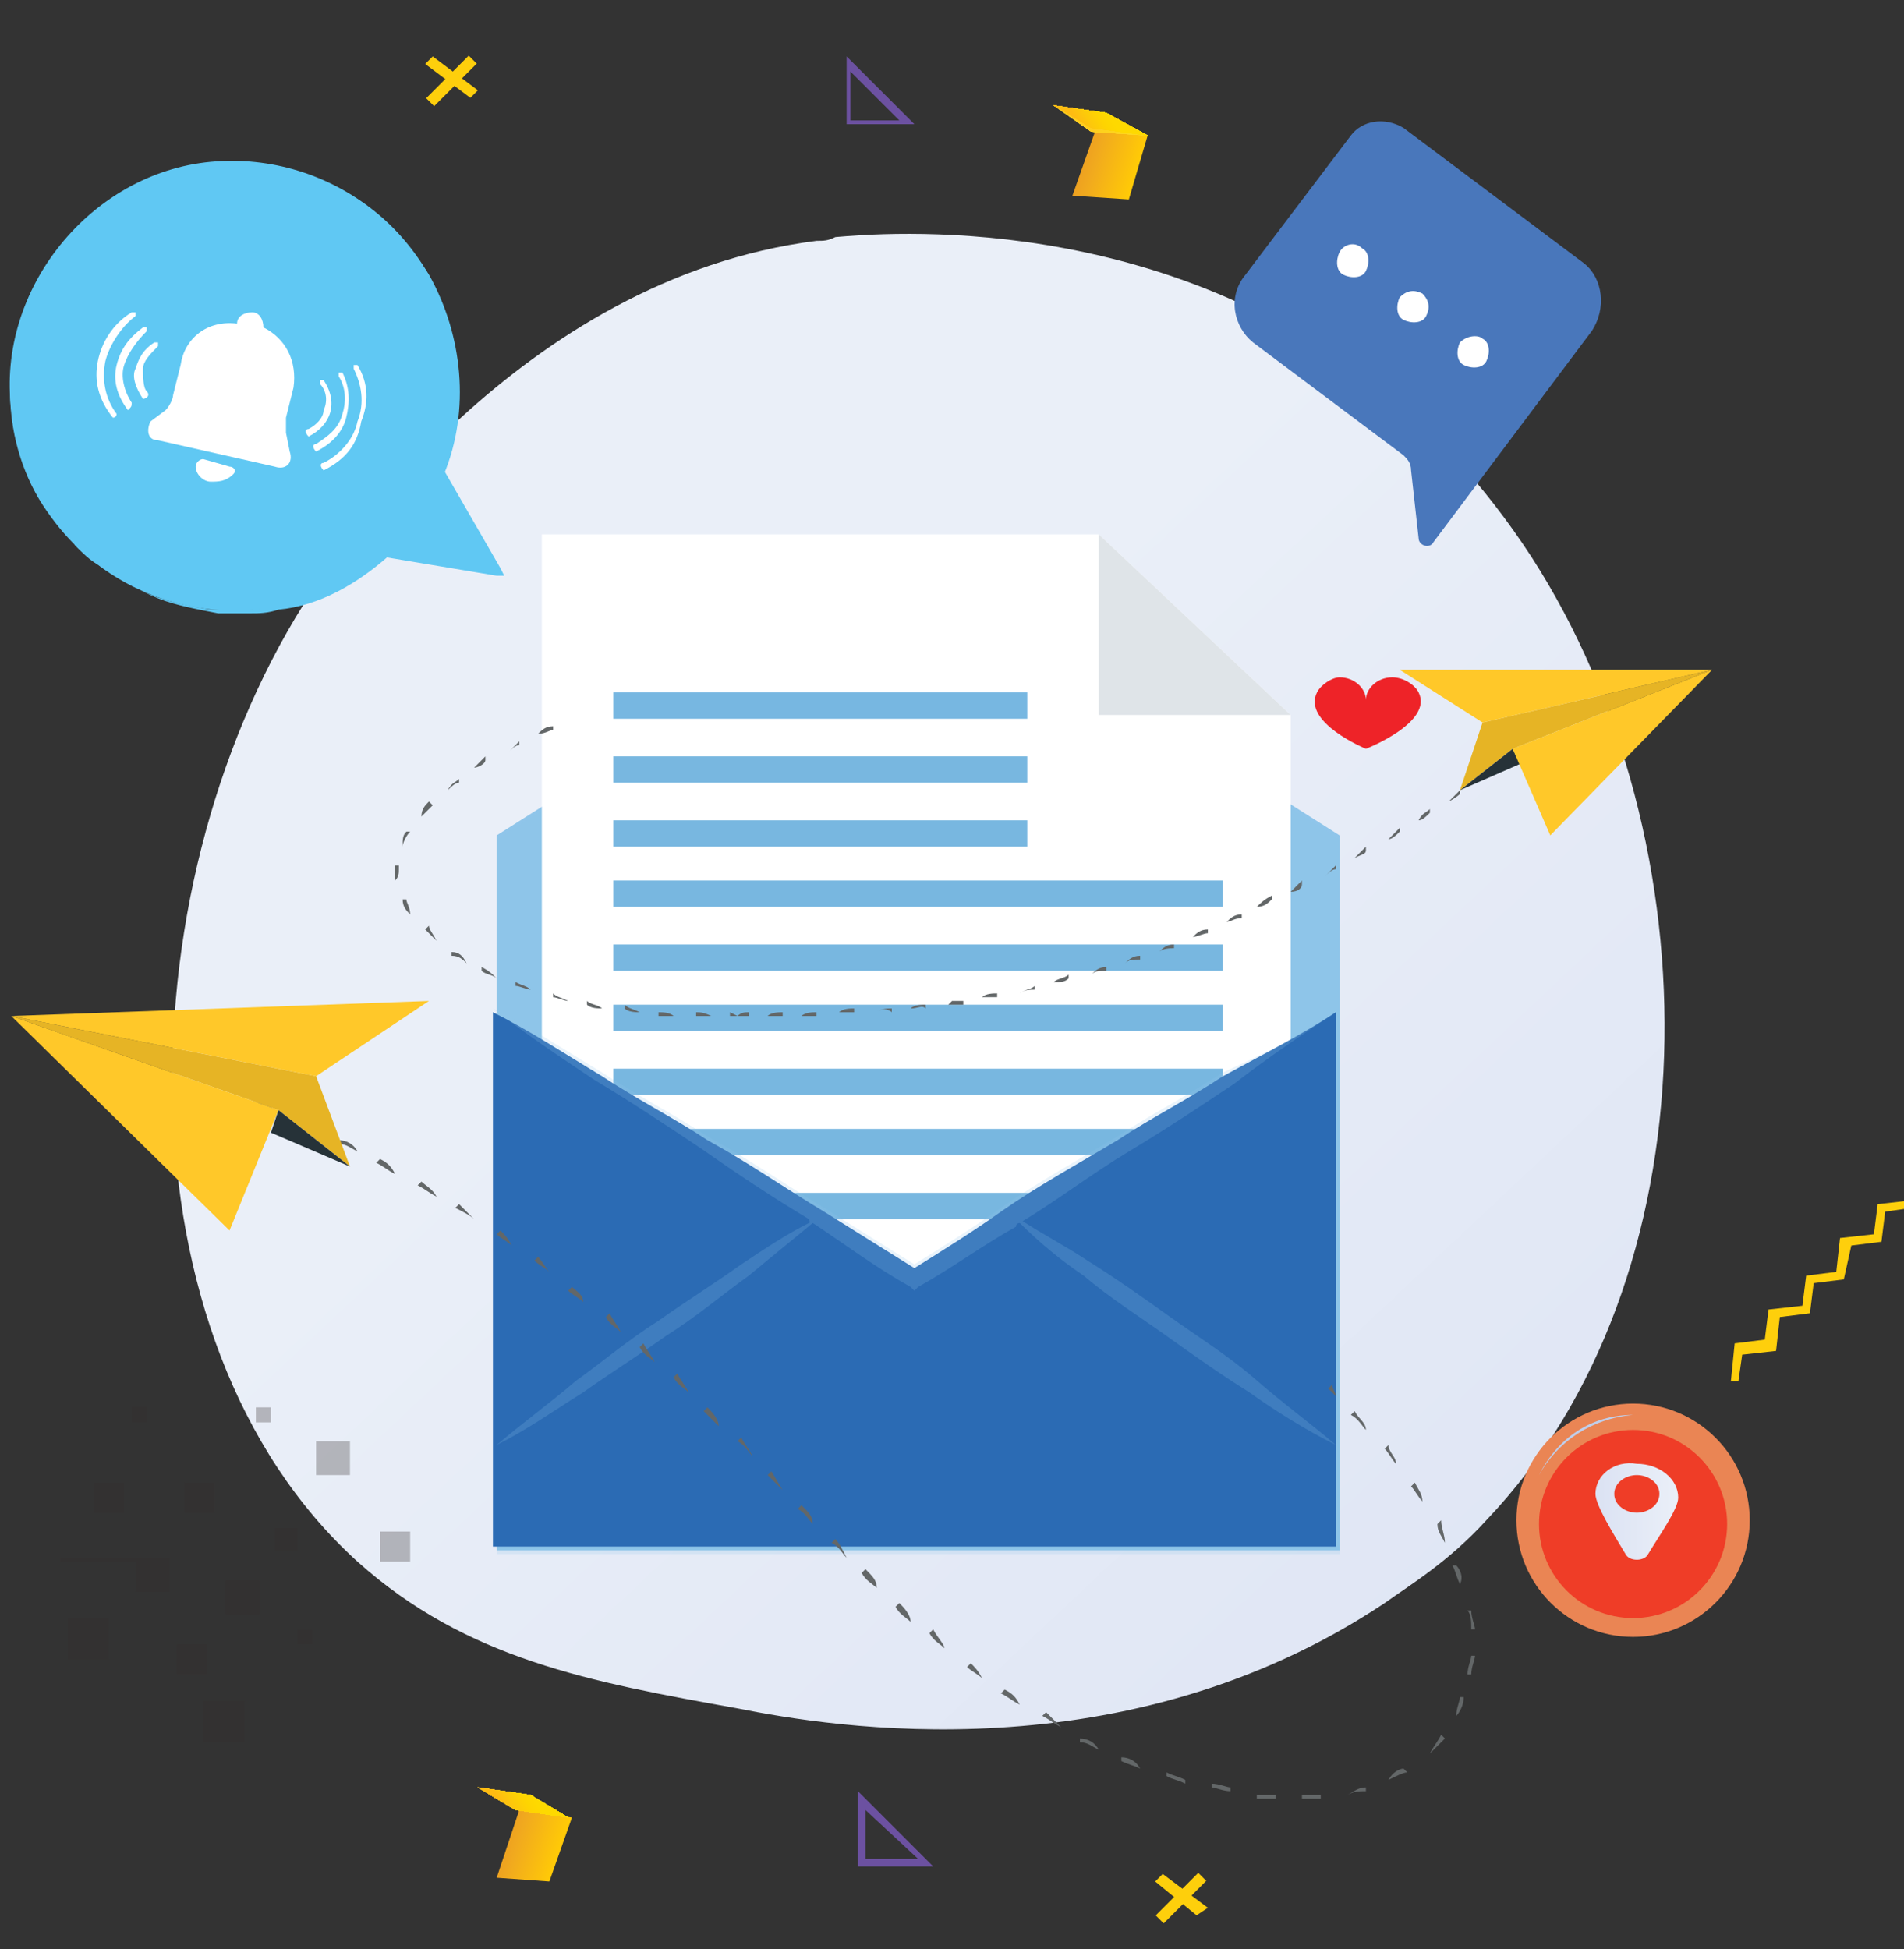 <?xml version="1.0" encoding="utf-8"?>
<!-- Generator: Adobe Illustrator 26.0.1, SVG Export Plug-In . SVG Version: 6.00 Build 0)  -->
<svg version="1.1" id="Layer_1" xmlns="http://www.w3.org/2000/svg" xmlns:xlink="http://www.w3.org/1999/xlink" x="0px" y="0px"
	 viewBox="0 0 50.6 51.8" style="enable-background:new 0 0 50.6 51.8;" xml:space="preserve">
<rect x="0" y="0" width="50.6" height="51.8" fill="#333333" stroke="none"/>
<style type="text/css">
	.st0{fill:url(#SVGID_00000128451844694375305140000000125554332409626814_);}
	.st1{fill:#EE2328;}
	.st2{fill:#EA8554;}
	.st3{fill:#C0CFEB;}
	.st4{fill:#EF3D27;}
	.st5{fill:url(#SVGID_00000145767378094404761990000008152457558672728767_);}
	.st6{fill:#8FC5EA;}
	.st7{opacity:0.2;fill:#8FC5EA;enable-background:new    ;}
	.st8{fill:#FFFFFF;}
	.st9{fill:#DFE4E8;}
	.st10{fill:#77B7E1;}
	.st11{fill:#78B7E0;}
	.st12{fill:#2B6BB4;}
	.st13{opacity:0.2;}
	.st14{fill:#636768;}
	.st15{fill:#FFC829;}
	.st16{opacity:0.1;fill:#010101;enable-background:new    ;}
	.st17{fill:#263238;}
	.st18{fill:#60C8F3;}
	.st19{fill:#4977BB;}
	.st20{fill:#6C51A1;}
	.st21{fill:#FECF0C;}
	.st22{opacity:0.3;}
	.st23{fill:#332D2C;}
	.st24{enable-background:new    ;}
	.st25{fill:url(#SVGID_00000080168208799923411430000004348458011520117429_);}
	.st26{fill:#FED726;}
	.st27{fill:url(#SVGID_00000090994607102254302000000015400991168504179900_);}
	.st28{fill:url(#SVGID_00000036967525174179915040000007260005714307844501_);}
	.st29{fill:url(#SVGID_00000049216549533829144410000016873665422277082015_);}
	.st30{fill:url(#SVGID_00000065790872275537142510000009624305158495251348_);}
	.st31{fill:url(#SVGID_00000121979118032882093340000007817787789853824692_);}
	.st32{fill:url(#SVGID_00000165954122970084594880000002645205147606258085_);}
	.st33{fill:url(#SVGID_00000010289550801901710010000011744262505707403431_);}
	.st34{fill:url(#SVGID_00000073710205779817726840000013990312219414487445_);}
	.st35{fill:url(#SVGID_00000005988979959787038870000011142403511433740177_);}
	.st36{fill:url(#SVGID_00000101101205619920277100000012240945854679528096_);}
	.st37{fill:url(#SVGID_00000031904234180091906000000012121092640360739004_);}
	.st38{fill:url(#SVGID_00000162315250480214925190000016492076455600725170_);}
	.st39{fill:url(#SVGID_00000090977341166956231670000018337714218950625703_);}
	.st40{fill:url(#SVGID_00000119107004221155727790000001790135355048515732_);}
	.st41{fill:url(#SVGID_00000129175494576535044690000008465917967917585793_);}
	.st42{fill:url(#SVGID_00000011013539308844784410000010965190119908094342_);}
	.st43{fill:url(#SVGID_00000016049667147744071320000004820657848166640043_);}
	.st44{fill:url(#SVGID_00000175324683969124843120000010669995747758433968_);}
	.st45{fill:url(#SVGID_00000155855196650776953370000001224962652528431269_);}
	.st46{fill:url(#SVGID_00000007412560103402035800000002673658671492681906_);}
	.st47{fill:url(#SVGID_00000141431969903327154040000005004578440884912550_);}
	.st48{fill:url(#SVGID_00000096766712792206190590000005789219879198491317_);}
	.st49{fill:url(#SVGID_00000038385482617529769620000003766982218822787502_);}
	.st50{fill:url(#SVGID_00000118356743355332686920000012571477798669397410_);}
	.st51{fill:url(#SVGID_00000080924095440892269610000000511379114761846682_);}
	.st52{fill:url(#SVGID_00000091010974237128570100000001021269353596561032_);}
	.st53{fill:url(#SVGID_00000183958156478604742820000013200381450383550853_);}
	.st54{fill:url(#SVGID_00000171703745540128306740000010927093004495432094_);}
	.st55{fill:url(#SVGID_00000093145858168296971970000006986941814211283369_);}
	.st56{fill:url(#SVGID_00000070098829474669356140000003601841286136390797_);}
	.st57{fill:url(#SVGID_00000029729483146148477630000004401990313053034407_);}
	.st58{fill:url(#SVGID_00000055709157170382333210000011098365652164119972_);}
	.st59{fill:url(#SVGID_00000167375239454565871090000006664369824024223915_);}
	.st60{fill:url(#SVGID_00000114756681878701405910000000664415930819767723_);}
	.st61{fill:url(#SVGID_00000008110505862896156480000012867903853970318751_);}
	.st62{fill:url(#SVGID_00000062172928705704018920000011718769745954279075_);}
	.st63{fill:url(#SVGID_00000152957253996793863820000012957764457879608980_);}
	.st64{fill:url(#SVGID_00000075130259482057352240000012612692068270632067_);}
	.st65{fill:url(#SVGID_00000121260730452331108450000017751038148937454250_);}
	.st66{fill:url(#SVGID_00000165952834192968267870000009759392283068972455_);}
	.st67{fill:url(#SVGID_00000012455630084928721330000001735792255336474017_);}
	.st68{fill:url(#SVGID_00000047023249722823178200000002621856844335100817_);}
	.st69{fill:url(#SVGID_00000150806164698783643610000009595229133478604197_);}
</style>
<g>
	
		<linearGradient id="SVGID_00000140717523134937516180000012302294069780880808_" gradientUnits="userSpaceOnUse" x1="47.95" y1="274.323" x2="19.917" y2="244.482" gradientTransform="matrix(1 0 0 1 0 -222)">
		<stop  offset="0" style="stop-color:#DBE2F3"/>
		<stop  offset="1" style="stop-color:#EAEFF8"/>
	</linearGradient>
	<path style="fill:url(#SVGID_00000140717523134937516180000012302294069780880808_);" d="M39.5,40.4c-1,1.1-2,1.7-2.7,2.2
		c-6.9,4.6-14.7,3.3-17.2,2.8c-3.9-0.7-7.2-1.3-10.1-3.9c-6.5-5.9-6.2-18.2-1.2-25.8c0.6-0.9,5.5-8.3,13.4-9.3c0.2,0,0.3,0,0.5-0.1
		c1.2-0.1,8.8-0.8,14.9,4.4c0.9,0.7,2.3,2.1,3.6,4.1C45.6,22.4,45.6,34,39.5,40.4z"/>
	<g>
		<g>
			<path class="st1" d="M35,18.4L35,18.4c0.1-0.2,0.4-0.4,0.6-0.4c0.4,0,0.7,0.3,0.7,0.6c0-0.3,0.3-0.6,0.7-0.6
				c0.3,0,0.6,0.2,0.7,0.4l0,0c0.4,0.8-1.4,1.5-1.4,1.5S34.6,19.2,35,18.4z"/>
		</g>
	</g>
	<g>
		<g>
			<ellipse class="st2" cx="43.4" cy="40.4" rx="3.1" ry="3.1"/>
			<g>
				<path class="st3" d="M40.9,39.2C40.9,39.2,40.9,39.2,40.9,39.2C40.9,39.2,40.9,39.2,40.9,39.2c0.5-1,1.4-1.6,2.5-1.6
					c0.2,0,0.3,0,0.5,0c0,0,0,0,0,0c0,0,0,0,0,0c-0.2,0-0.3,0-0.5,0C42.3,37.7,41.4,38.3,40.9,39.2C40.9,39.2,40.9,39.2,40.9,39.2z"
					/>
			</g>
			<circle class="st4" cx="43.4" cy="40.5" r="2.5"/>
		</g>
		
			<linearGradient id="SVGID_00000016048667293823273070000016719082784462250645_" gradientUnits="userSpaceOnUse" x1="42.409" y1="262.17" x2="44.568" y2="262.17" gradientTransform="matrix(1 0 0 1 0 -222)">
			<stop  offset="0" style="stop-color:#DBE2F3"/>
			<stop  offset="1" style="stop-color:#EAEFF8"/>
		</linearGradient>
		<path style="fill:url(#SVGID_00000016048667293823273070000016719082784462250645_);" d="M42.4,39.7c0,0.3,0.5,1.1,0.8,1.6
			c0.1,0.2,0.5,0.2,0.6,0c0.3-0.5,0.8-1.2,0.8-1.5c0-0.5-0.5-0.9-1.1-0.9C42.9,38.8,42.4,39.2,42.4,39.7z M42.9,39.7
			c0-0.3,0.3-0.5,0.6-0.5c0.3,0,0.6,0.2,0.6,0.5c0,0.3-0.3,0.5-0.6,0.5S42.9,40,42.9,39.7z"/>
	</g>
</g>
<g>
	<polygon class="st6" points="35.6,41.2 13.2,41.2 13.2,22.2 24.4,15.1 35.6,22.2 	"/>
	<polygon class="st7" points="35.6,41.3 13.2,41.3 13.2,22.3 24.4,15.2 35.6,22.3 	"/>
	<g>
		<polygon class="st8" points="34.3,39.7 14.4,39.7 14.4,14.2 29.2,14.2 34.3,19 		"/>
		<polygon class="st9" points="29.2,14.2 34.3,19 29.2,19 		"/>
		<g>
			<rect x="16.3" y="18.4" class="st10" width="11" height="0.7"/>
		</g>
		<g>
			<rect x="16.3" y="20.1" class="st11" width="11" height="0.7"/>
		</g>
		<g>
			<rect x="16.3" y="21.8" class="st11" width="11" height="0.7"/>
		</g>
		<g>
			<rect x="16.3" y="23.4" class="st11" width="16.2" height="0.7"/>
		</g>
		<g>
			<rect x="16.3" y="25.1" class="st11" width="16.2" height="0.7"/>
		</g>
		<g>
			<rect x="16.3" y="26.7" class="st11" width="16.2" height="0.7"/>
		</g>
		<g>
			<rect x="16.3" y="28.4" class="st11" width="16.2" height="0.7"/>
		</g>
		<g>
			<rect x="16.3" y="30" class="st11" width="16.2" height="0.7"/>
		</g>
		<g>
			<rect x="16.3" y="31.7" class="st11" width="16.2" height="0.7"/>
		</g>
		<g>
			<rect x="16.3" y="33.3" class="st8" width="16.2" height="0.7"/>
		</g>
		<g>
			<rect x="16.3" y="35" class="st8" width="16.2" height="0.7"/>
		</g>
		<g>
			<rect x="16.3" y="36.6" class="st8" width="16.2" height="0.7"/>
		</g>
	</g>
	<path class="st12" d="M35.5,26.9v14.2H13.1V26.9c1,0.5,1.9,1.1,2.9,1.7c0.9,0.6,1.9,1.1,2.8,1.7c1.1,0.6,2.1,1.3,3.1,1.9
		c0,0,0,0,0,0c0,0,0,0,0,0c0.8,0.5,1.6,1,2.4,1.5c0.8-0.5,1.6-1,2.3-1.5c0,0,0,0,0,0c0,0,0,0,0,0c1-0.7,2.1-1.3,3.1-1.9
		c0.9-0.6,1.9-1.1,2.8-1.7C33.6,28,34.6,27.5,35.5,26.9z"/>
	<g class="st13">
		<path class="st6" d="M35.5,26.9c-0.9,0.6-1.8,1.2-2.7,1.9C31.9,29.4,31,30,30,30.6c-1,0.6-1.9,1.3-2.9,1.9c0,0-0.1,0-0.1,0.1
			c-0.9,0.5-1.7,1.1-2.6,1.6l-0.1,0.1l-0.1-0.1c-0.9-0.5-1.7-1.1-2.6-1.7c0,0-0.1,0-0.1-0.1c-1-0.6-1.9-1.2-2.9-1.9
			c-0.9-0.6-1.8-1.2-2.8-1.8c-0.9-0.6-1.8-1.2-2.7-1.9c1,0.5,1.9,1.1,2.9,1.7c0.9,0.6,1.9,1.1,2.8,1.7c1.1,0.6,2.1,1.3,3.1,1.9
			c0,0,0,0,0,0c0.8,0.5,1.6,1,2.4,1.5c0.8-0.5,1.6-1,2.3-1.5c0,0,0,0,0,0c1-0.7,2.1-1.3,3.1-1.9c0.9-0.6,1.9-1.1,2.8-1.7
			C33.6,28,34.6,27.5,35.5,26.9z"/>
		<path class="st6" d="M22,32.2C22,32.2,22,32.3,22,32.2c-0.1,0.1-0.3,0.2-0.4,0.3c-0.6,0.5-1.1,0.9-1.7,1.4
			c-0.7,0.5-1.4,1.1-2.2,1.6c-0.7,0.5-1.5,1-2.2,1.5c-0.8,0.5-1.5,1-2.3,1.4c0.7-0.6,1.4-1.1,2.1-1.7c0.7-0.5,1.4-1.1,2.2-1.6
			c0.7-0.5,1.5-1,2.2-1.5c0.6-0.4,1.2-0.8,1.8-1.1C21.7,32.4,21.8,32.3,22,32.2C22,32.3,22,32.2,22,32.2z"/>
		<path class="st6" d="M35.5,38.4c-0.8-0.4-1.6-0.9-2.3-1.4c-0.8-0.5-1.5-1-2.2-1.5c-0.7-0.5-1.5-1-2.2-1.6
			c-0.6-0.4-1.2-0.9-1.7-1.4c-0.1-0.1-0.2-0.2-0.4-0.3c0,0,0,0,0,0c0,0,0,0,0,0c0.1,0.1,0.3,0.2,0.4,0.2c0.6,0.4,1.2,0.7,1.8,1.1
			c0.8,0.5,1.5,1,2.2,1.5c0.7,0.5,1.5,1,2.2,1.6C34.1,37.3,34.8,37.8,35.5,38.4z"/>
	</g>
</g>
<g>
	<g>
		<path class="st14" d="M19.6,27h-0.2v-0.1L19.6,27c0.1-0.1,0.2-0.1,0.3-0.1V27C19.8,27,19.7,27,19.6,27z M18.9,27
			c-0.1,0-0.3,0-0.4,0v-0.1C18.6,26.9,18.7,26.9,18.9,27L18.9,27z M20.4,27L20.4,27c0.1-0.1,0.3-0.1,0.4-0.1V27
			C20.7,27,20.5,27,20.4,27z M21.3,27L21.3,27c0.1-0.1,0.3-0.1,0.4-0.1l0,0.1C21.6,27,21.5,27,21.3,27z M17.9,27c-0.1,0-0.3,0-0.4,0
			l0-0.1C17.6,26.9,17.8,26.9,17.9,27L17.9,27z M22.3,26.9L22.3,26.9c0.1-0.1,0.3-0.1,0.4-0.1l0,0.1C22.6,26.9,22.5,26.9,22.3,26.9z
			 M17,26.9c-0.1,0-0.3,0-0.4-0.1l0-0.1C16.7,26.8,16.8,26.8,17,26.9L17,26.9z M23.3,26.9L23.3,26.9c0.1-0.1,0.3-0.1,0.4-0.1l0,0.1
			C23.6,26.8,23.4,26.8,23.3,26.9z M16,26.8c-0.1,0-0.3,0-0.4-0.1l0-0.1C15.7,26.7,15.9,26.7,16,26.8L16,26.8z M24.2,26.8L24.2,26.8
			c0.1-0.1,0.3-0.1,0.4-0.1l0,0.1C24.5,26.7,24.4,26.8,24.2,26.8z M25.2,26.7L25.2,26.7l0.1-0.1c0.1,0,0.2,0,0.3,0l0,0.1
			c-0.1,0-0.2,0-0.3,0L25.2,26.7z M15.1,26.6c-0.1,0-0.3-0.1-0.4-0.1l0-0.1C14.8,26.5,14.9,26.5,15.1,26.6L15.1,26.6z M26.1,26.5
			L26.1,26.5c0.1-0.1,0.3-0.1,0.4-0.1l0,0.1C26.4,26.5,26.3,26.5,26.1,26.5z M27.1,26.4L27.1,26.4c0.1-0.1,0.3-0.1,0.4-0.2l0,0.1
			C27.4,26.3,27.2,26.3,27.1,26.4z M14.1,26.3c-0.1,0-0.3-0.1-0.4-0.1l0-0.1C13.9,26.2,14,26.2,14.1,26.3L14.1,26.3z M28,26.1
			L28,26.1c0.1-0.1,0.3-0.1,0.4-0.2l0,0.1C28.3,26.1,28.2,26.1,28,26.1z M13.2,26c-0.1-0.1-0.3-0.1-0.4-0.2l0-0.1
			C13,25.8,13.1,25.9,13.2,26L13.2,26z M29,25.9L29,25.9c0.1-0.1,0.2-0.2,0.4-0.2l0,0.1C29.2,25.8,29.1,25.8,29,25.9z M29.9,25.6
			L29.9,25.6c0.1-0.1,0.2-0.2,0.4-0.2l0,0.1C30.1,25.5,30,25.5,29.9,25.6z M12.4,25.6c-0.1-0.1-0.2-0.2-0.4-0.2l0-0.1
			C12.2,25.3,12.3,25.4,12.4,25.6L12.4,25.6z M30.8,25.3L30.8,25.3c0.1-0.1,0.2-0.2,0.4-0.2l0,0.1C31.1,25.2,30.9,25.2,30.8,25.3z
			 M11.6,25c-0.1-0.1-0.2-0.2-0.3-0.3l0.1-0.1C11.4,24.7,11.5,24.8,11.6,25L11.6,25z M31.7,24.9L31.7,24.9c0.1-0.1,0.2-0.2,0.4-0.2
			l0,0.1C32,24.8,31.8,24.9,31.7,24.9z M32.6,24.5L32.6,24.5c0.1-0.1,0.2-0.2,0.4-0.2l0,0.1C32.8,24.4,32.7,24.5,32.6,24.5z
			 M10.9,24.3c-0.1-0.1-0.2-0.2-0.2-0.4l0.1,0C10.8,24,10.9,24.1,10.9,24.3L10.9,24.3z M33.4,24.1L33.4,24.1
			c0.1-0.1,0.2-0.2,0.4-0.3l0,0.1C33.7,24,33.6,24.1,33.4,24.1z M34.3,23.7L34.3,23.7c0.1-0.1,0.2-0.2,0.3-0.3l0,0.1
			C34.6,23.6,34.5,23.7,34.3,23.7z M10.5,23.4c0-0.1,0-0.2,0-0.3c0-0.1,0-0.1,0-0.1l0.1,0c0,0,0,0.1,0,0.1
			C10.6,23.2,10.6,23.3,10.5,23.4L10.5,23.4z M35.2,23.3L35.2,23.3c0.1-0.1,0.2-0.2,0.3-0.3l0,0.1C35.4,23.1,35.3,23.2,35.2,23.3z
			 M36,22.8L36,22.8c0.1-0.1,0.2-0.2,0.3-0.3l0,0.1C36.3,22.7,36.2,22.7,36,22.8z M10.7,22.5L10.7,22.5c0-0.2,0-0.3,0.1-0.4l0.1,0
			C10.8,22.2,10.7,22.4,10.7,22.5z M36.9,22.3L36.9,22.3c0.1-0.1,0.2-0.2,0.3-0.3l0,0.1C37.1,22.2,37,22.3,36.9,22.3z M37.7,21.8
			L37.7,21.8c0.1-0.2,0.2-0.2,0.3-0.3l0,0.1C37.9,21.7,37.8,21.8,37.7,21.8z M11.2,21.7L11.2,21.7c0-0.2,0.1-0.3,0.2-0.4l0.1,0.1
			C11.4,21.5,11.3,21.6,11.2,21.7z M38.5,21.3L38.5,21.3c0.2-0.2,0.3-0.3,0.3-0.3l0,0.1C38.8,21.1,38.7,21.2,38.5,21.3z M11.9,21
			L11.9,21c0.1-0.2,0.2-0.2,0.3-0.3l0,0.1C12.1,20.8,12,20.9,11.9,21z M12.6,20.4L12.6,20.4c0.1-0.1,0.2-0.2,0.3-0.3l0,0.1
			C12.9,20.3,12.7,20.4,12.6,20.4z M13.5,20L13.5,20c0.1-0.1,0.2-0.2,0.3-0.3l0,0.1C13.7,19.8,13.6,19.9,13.5,20z M14.3,19.5
			L14.3,19.5c0.1-0.1,0.2-0.2,0.4-0.2l0,0.1C14.6,19.4,14.5,19.5,14.3,19.5z"/>
		<g>
			<polygon class="st15" points="39.4,19.2 38.8,21 40.2,19.9 45.5,17.8 			"/>
			<polygon class="st16" points="39.4,19.2 38.8,21 40.2,19.9 45.5,17.8 			"/>
			<polygon class="st17" points="40.4,20.3 38.8,21 40.2,19.9 			"/>
			<polygon class="st15" points="40.2,19.9 45.5,17.8 41.2,22.2 			"/>
			<polygon class="st15" points="39.4,19.2 37.2,17.8 45.5,17.8 			"/>
		</g>
	</g>
	<g>
		<g>
			<path class="st14" d="M35.5,37.1c-0.1-0.1-0.1-0.1-0.2-0.2l0.1-0.1C35.4,36.9,35.5,37,35.5,37.1L35.5,37.1z"/>
			<path class="st14" d="M34.6,47.8v-0.1c0.2,0,0.4,0,0.5,0l0,0.1C34.9,47.8,34.8,47.8,34.6,47.8z M33.9,47.8c-0.2,0-0.4,0-0.5,0
				l0-0.1c0.2,0,0.4,0,0.5,0L33.9,47.8z M35.8,47.7L35.8,47.7c0.2-0.1,0.3-0.2,0.5-0.2l0,0.1C36.1,47.6,36,47.6,35.8,47.7z
				 M32.7,47.6c-0.2,0-0.4-0.1-0.5-0.1l0-0.1c0.2,0,0.4,0.1,0.5,0.1L32.7,47.6z M31.5,47.4c-0.2-0.1-0.3-0.1-0.5-0.2l0-0.1
				c0.2,0.1,0.3,0.1,0.5,0.2L31.5,47.4z M36.9,47.3L36.9,47.3c0.1-0.2,0.3-0.3,0.4-0.3l0.1,0.1C37.3,47.1,37.1,47.2,36.9,47.3z
				 M30.3,47c-0.2-0.1-0.3-0.1-0.5-0.2l0-0.1C30,46.7,30.2,46.8,30.3,47L30.3,47z M38,46.6L38,46.6c0.1-0.2,0.2-0.3,0.3-0.5l0.1,0.1
				C38.2,46.4,38.1,46.5,38,46.6z M29.2,46.5c-0.2-0.1-0.3-0.2-0.5-0.2l0-0.1C28.9,46.2,29.1,46.3,29.2,46.5L29.2,46.5z M28.2,45.9
				c-0.2-0.1-0.3-0.2-0.5-0.3l0.1-0.1C27.9,45.6,28,45.7,28.2,45.9L28.2,45.9z M38.7,45.6L38.7,45.6c0-0.2,0.1-0.4,0.1-0.5l0.1,0
				C38.9,45.3,38.8,45.5,38.7,45.6z M27.1,45.3c-0.2-0.1-0.3-0.2-0.5-0.3l0.1-0.1C26.9,45,27,45.1,27.1,45.3L27.1,45.3z M26.1,44.6
				c-0.1-0.1-0.3-0.2-0.4-0.3l0.1-0.1C25.9,44.3,26,44.4,26.1,44.6L26.1,44.6z M39.1,44.5l-0.1,0c0-0.2,0.1-0.4,0.1-0.5l0.1,0
				C39.2,44.1,39.1,44.3,39.1,44.5z M25.1,43.8c-0.1-0.1-0.3-0.2-0.4-0.4l0.1-0.1C24.9,43.5,25.1,43.7,25.1,43.8L25.1,43.8z
				 M39.1,43.3c0-0.2,0-0.4-0.1-0.5l0.1,0c0,0.2,0.1,0.4,0.1,0.5L39.1,43.3z M24.2,43.1c-0.1-0.1-0.3-0.2-0.4-0.4l0.1-0.1
				C24,42.7,24.2,42.9,24.2,43.1L24.2,43.1z M23.3,42.2c-0.1-0.1-0.3-0.2-0.4-0.4l0.1-0.1C23.2,41.9,23.3,42,23.3,42.2L23.3,42.2z
				 M38.8,42.1c-0.1-0.2-0.1-0.3-0.2-0.5l0.1,0C38.8,41.7,38.9,41.9,38.8,42.1L38.8,42.1z M22.5,41.4c-0.1-0.1-0.2-0.3-0.4-0.4
				l0.1-0.1C22.3,41,22.4,41.2,22.5,41.4L22.5,41.4z M38.4,41c-0.1-0.2-0.2-0.3-0.2-0.5l0.1-0.1C38.3,40.6,38.4,40.8,38.4,41
				L38.4,41z M21.6,40.5c-0.1-0.1-0.2-0.3-0.4-0.4l0.1-0.1C21.5,40.2,21.6,40.3,21.6,40.5L21.6,40.5z M37.8,39.9
				c-0.1-0.1-0.2-0.3-0.3-0.4l0.1-0.1C37.7,39.6,37.8,39.7,37.8,39.9L37.8,39.9z M20.8,39.6l-0.4-0.4l0.1-0.1L20.8,39.6L20.8,39.6z
				 M37.1,38.9c-0.1-0.1-0.2-0.3-0.3-0.4l0.1-0.1C36.9,38.6,37.1,38.7,37.1,38.9L37.1,38.9z M20,38.7c-0.1-0.1-0.2-0.3-0.4-0.4
				l0.1-0.1C19.8,38.4,19.9,38.5,20,38.7L20,38.7z M36.3,38c-0.1-0.1-0.2-0.3-0.4-0.4l0.1-0.1C36.1,37.7,36.3,37.8,36.3,38L36.3,38z
				 M19.1,37.9c-0.1-0.1-0.3-0.3-0.4-0.4l0.1-0.1C18.9,37.5,19.1,37.7,19.1,37.9L19.1,37.9z M18.3,37c-0.1-0.1-0.3-0.2-0.4-0.4
				l0.1-0.1C18.1,36.7,18.2,36.8,18.3,37L18.3,37z M17.4,36.2c-0.1-0.1-0.3-0.2-0.4-0.4l0.1-0.1C17.2,35.9,17.3,36,17.4,36.2
				L17.4,36.2z M16.5,35.4c-0.1-0.1-0.3-0.2-0.4-0.4l0.1-0.1C16.3,35.1,16.4,35.2,16.5,35.4L16.5,35.4z M15.5,34.6
				c-0.1-0.1-0.3-0.2-0.4-0.3l0.1-0.1C15.3,34.3,15.5,34.4,15.5,34.6L15.5,34.6z M14.6,33.8c-0.1-0.1-0.3-0.2-0.4-0.3l0.1-0.1
				C14.4,33.5,14.5,33.7,14.6,33.8L14.6,33.8z M13.6,33.1c-0.1-0.1-0.3-0.2-0.4-0.3l0.1-0.1C13.4,32.8,13.5,32.9,13.6,33.1
				L13.6,33.1z M12.6,32.4c-0.1-0.1-0.3-0.2-0.5-0.3l0.1-0.1C12.4,32.2,12.5,32.3,12.6,32.4L12.6,32.4z M11.6,31.8
				c-0.2-0.1-0.3-0.2-0.5-0.3l0.1-0.1C11.3,31.5,11.5,31.6,11.6,31.8L11.6,31.8z M10.5,31.2c-0.2-0.1-0.3-0.2-0.5-0.3l0.1-0.1
				C10.3,30.9,10.4,31,10.5,31.2L10.5,31.2z M9.5,30.6c-0.2-0.1-0.3-0.2-0.5-0.2l0-0.1C9.2,30.3,9.4,30.4,9.5,30.6L9.5,30.6z
				 M8.4,30c-0.2-0.1-0.3-0.2-0.5-0.2l0-0.1C8.1,29.8,8.3,29.9,8.4,30L8.4,30z M7.3,29.5c-0.2-0.1-0.3-0.1-0.5-0.2l0-0.1
				C7,29.3,7.2,29.4,7.3,29.5L7.3,29.5z M6.2,29C6,29,5.9,28.9,5.7,28.8l0-0.1C5.9,28.8,6.1,28.9,6.2,29L6.2,29z"/>
			<path class="st14" d="M5,28.6c-0.1,0-0.2-0.1-0.2-0.1l0-0.1C4.9,28.4,5,28.4,5,28.6L5,28.6z"/>
		</g>
		<g>
			<polygon class="st15" points="8.4,28.6 9.3,31 7.4,29.5 0.3,27 			"/>
			<polygon class="st16" points="8.4,28.6 9.3,31 7.4,29.5 0.3,27 			"/>
			<polygon class="st17" points="7.2,30.1 9.3,31 7.4,29.5 			"/>
			<polygon class="st15" points="7.4,29.5 0.3,27 6.1,32.7 			"/>
			<polygon class="st15" points="8.4,28.6 11.4,26.6 0.3,27 			"/>
		</g>
	</g>
</g>
<g>
	<g>
		<path class="st18" d="M0.3,10.9c0.3,3.3,3.3,5.6,6.5,5.3c1.3-0.1,2.5-0.7,3.4-1.5l3,0.4l-1.5-2.6c0.4-0.9,0.5-1.9,0.4-2.9
			c-0.3-3.3-3.3-5.6-6.5-5.3S-0.1,7.7,0.3,10.9z"/>
		<path class="st18" d="M2.1,6c0.6-0.6,1.4-1.1,2.3-1.4S6.1,4.2,7,4.4s1.8,0.4,2.5,0.9c0.8,0.5,1.4,1.2,1.9,2
			c0.9,1.6,1.1,3.6,0.4,5.3l0-0.1l1.5,2.6l0.1,0.2l-0.2,0l-3-0.5l0.1,0c-0.8,0.7-1.8,1.3-2.9,1.4c-0.3,0.1-0.5,0.1-0.8,0.1
			c-0.3,0-0.5,0-0.8,0c-0.5-0.1-1.1-0.2-1.6-0.4c-0.5-0.2-1-0.5-1.4-0.8c-0.2-0.2-0.4-0.4-0.6-0.5c-0.2-0.2-0.4-0.4-0.5-0.6
			c-0.7-0.9-1.1-1.9-1.2-3C0.1,9.1,0.8,7.3,2.1,6z M1.5,13.9c0.2,0.2,0.4,0.4,0.5,0.6c0.2,0.2,0.4,0.4,0.6,0.5
			c0.4,0.3,0.9,0.6,1.4,0.8c0.5,0.2,1,0.3,1.6,0.4c0.3,0,0.5,0,0.8,0c0.3,0,0.5,0,0.8-0.1c1.1-0.2,2.1-0.7,2.8-1.5l0,0l0,0l3,0.4
			l-0.1,0.2l-1.5-2.6l0-0.1l0-0.1c0.3-0.8,0.5-1.7,0.4-2.6c-0.1-0.9-0.3-1.7-0.8-2.5C10.8,6.6,10.2,6,9.5,5.5C8.7,5,7.9,4.6,7,4.5
			C6.1,4.4,5.2,4.4,4.4,4.7C3.5,5,2.7,5.4,2.1,6.1c-1.3,1.2-2,3.1-1.8,4.9C0.4,12,0.8,13.1,1.5,13.9z"/>
	</g>
	<g>
		<path class="st8" d="M7.7,12l-0.1-0.5c0-0.1,0-0.3,0-0.4l0.2-0.8C7.9,9.6,7.6,9,7,8.7c0,0,0,0,0,0c0-0.2-0.1-0.4-0.3-0.4
			c-0.2,0-0.4,0.1-0.4,0.3c0,0,0,0,0,0C5.5,8.5,4.9,9,4.8,9.7l-0.2,0.8c0,0.1-0.1,0.3-0.2,0.4L4,11.2c-0.1,0.2-0.1,0.5,0.2,0.5
			l3.1,0.7C7.6,12.5,7.8,12.3,7.7,12z"/>
		<path class="st8" d="M5.4,12.2c-0.1,0-0.2,0.1-0.2,0.2c0,0.2,0.2,0.4,0.4,0.4c0.2,0,0.4,0,0.6-0.2c0.1-0.1,0-0.2-0.1-0.2L5.4,12.2
			z"/>
	</g>
	<g>
		<path class="st8" d="M3,11.1C3,11.1,3,11.1,3,11.1c-0.4-0.5-0.5-1-0.4-1.5c0.1-0.5,0.4-1,0.9-1.3c0,0,0.1,0,0.1,0c0,0,0,0.1,0,0.1
			C3.2,8.7,2.9,9.2,2.8,9.6c-0.1,0.5,0,1,0.3,1.4C3.1,11,3.1,11.1,3,11.1C3.1,11.1,3,11.1,3,11.1z"/>
		<path class="st8" d="M3.4,10.9C3.4,10.9,3.4,10.9,3.4,10.9C3.1,10.5,3,10.1,3.1,9.7c0.1-0.4,0.3-0.7,0.7-1c0,0,0.1,0,0.1,0
			c0,0,0,0.1,0,0.1C3.6,9.1,3.4,9.4,3.3,9.7s0,0.7,0.2,1C3.5,10.8,3.5,10.8,3.4,10.9C3.5,10.9,3.4,10.9,3.4,10.9z"/>
		<path class="st8" d="M3.8,10.6C3.8,10.6,3.8,10.6,3.8,10.6c-0.2-0.3-0.3-0.6-0.2-0.8c0.1-0.3,0.2-0.5,0.5-0.7c0,0,0.1,0,0.1,0
			c0,0,0,0.1,0,0.1C4,9.4,3.8,9.6,3.8,9.8c0,0.2,0,0.5,0.1,0.6C4,10.5,3.9,10.6,3.8,10.6C3.9,10.6,3.9,10.6,3.8,10.6z"/>
	</g>
	<g>
		<path class="st8" d="M8.6,12.5C8.6,12.5,8.6,12.4,8.6,12.5c-0.1-0.1-0.1-0.2,0-0.2c0.4-0.2,0.8-0.6,0.9-1.1c0.2-0.5,0.1-1-0.1-1.4
			c0,0,0-0.1,0-0.1c0.1,0,0.1,0,0.1,0c0.3,0.5,0.3,1,0.1,1.5C9.5,11.8,9.2,12.2,8.6,12.5C8.7,12.5,8.7,12.5,8.6,12.5z"/>
		<path class="st8" d="M8.4,12C8.4,12,8.3,12,8.4,12c-0.1-0.1-0.1-0.2,0-0.2c0.3-0.2,0.6-0.4,0.7-0.8c0.1-0.3,0.1-0.7-0.1-1
			c0,0,0-0.1,0-0.1c0.1,0,0.1,0,0.1,0c0.2,0.4,0.2,0.8,0.1,1.2S8.8,11.8,8.4,12C8.4,12,8.4,12,8.4,12z"/>
		<path class="st8" d="M8.2,11.6C8.1,11.6,8.1,11.6,8.2,11.6c-0.1-0.1-0.1-0.2,0-0.2c0.2-0.1,0.4-0.3,0.4-0.5
			c0.1-0.2,0.1-0.5-0.1-0.7c0,0,0-0.1,0-0.1c0.1,0,0.1,0,0.1,0C9,10.7,8.8,11.3,8.2,11.6C8.2,11.6,8.2,11.6,8.2,11.6z"/>
	</g>
</g>
<g>
	<path class="st19" d="M33.3,9.1l4,3c0.1,0.1,0.2,0.2,0.2,0.4l0.2,1.8c0,0.2,0.3,0.3,0.4,0.1l1.2-1.6l3-4c0.4-0.6,0.3-1.4-0.2-1.8
		l-4.8-3.6c-0.5-0.3-1.1-0.2-1.4,0.2l-2.8,3.7C32.6,7.9,32.8,8.7,33.3,9.1z"/>
	<path class="st8" d="M38.8,9.1c-0.1,0.2-0.1,0.5,0.1,0.6c0.2,0.1,0.5,0.1,0.6-0.1c0.1-0.2,0.1-0.5-0.1-0.6
		C39.3,8.9,39,8.9,38.8,9.1z"/>
	<path class="st8" d="M37.2,7.9c-0.1,0.2-0.1,0.5,0.1,0.6c0.2,0.1,0.5,0.1,0.6-0.1C38,8.2,38,8,37.8,7.8C37.6,7.7,37.4,7.7,37.2,7.9
		z"/>
	<path class="st8" d="M35.6,6.7c-0.1,0.2-0.1,0.5,0.1,0.6c0.2,0.1,0.5,0.1,0.6-0.1c0.1-0.2,0.1-0.5-0.1-0.6
		C36,6.4,35.7,6.5,35.6,6.7z"/>
</g>
<g>
	<path class="st20" d="M24.3,3.3h-1.8V1.5L24.3,3.3z M22.6,3.2h1.3l-1.3-1.3V3.2z"/>
</g>
<g>
	<g>
		<polygon class="st21" points="12.5,2.6 11.3,1.7 11.5,1.5 12.7,2.4 		"/>
	</g>
	<g>
		<rect x="11.2" y="2" transform="matrix(0.707 -0.707 0.707 0.707 1.993 9.114)" class="st21" width="1.6" height="0.3"/>
	</g>
</g>
<g>
	<polygon class="st21" points="49.9,32 50.8,31.9 50.8,32.1 50.1,32.2 50,33 49.2,33.1 49,34 48.2,34.1 48.1,34.9 47.3,35 
		47.2,35.9 46.3,36 46.2,36.7 46,36.7 46.1,35.7 46.9,35.6 47,34.8 47.9,34.7 48,33.9 48.8,33.8 48.9,32.9 49.8,32.8 	"/>
</g>
<g class="st22">
	<rect x="4.7" y="43.7" class="st23" width="0.8" height="0.8"/>
	<rect x="3.6" y="41.4" class="st23" width="0.9" height="0.9"/>
	<rect x="4.9" y="39.4" class="st23" width="0.8" height="0.8"/>
	<rect x="6.8" y="37.4" class="st23" width="0.4" height="0.4"/>
	<rect x="10.1" y="40.7" class="st23" width="0.8" height="0.8"/>
	<rect x="3.5" y="37.4" class="st23" width="0.4" height="0.4"/>
	<rect x="7.3" y="40.6" class="st23" width="0.6" height="0.6"/>
	<rect x="8.4" y="38.3" class="st23" width="0.9" height="0.9"/>
	<rect x="1.6" y="41.4" class="st23" width="2.1" height="0.1"/>
	<rect x="7.9" y="43.3" class="st23" width="0.4" height="0.4"/>
	<rect x="1.8" y="43" class="st23" width="1.1" height="1.1"/>
	<rect x="6" y="42" class="st23" width="0.9" height="0.9"/>
	<rect x="5.4" y="45.2" class="st23" width="1.1" height="1.1"/>
	<rect x="2.5" y="39.4" class="st23" width="0.8" height="0.8"/>
</g>
<g>
	<path class="st20" d="M24.8,49.6h-2v-2L24.8,49.6z M23,49.4h1.4L23,48.1V49.4z"/>
</g>
<g>
	<g>
		<polygon class="st21" points="31.8,50.9 30.7,50 30.9,49.8 32.1,50.7 		"/>
	</g>
	<g>
		
			<rect x="30.6" y="50.3" transform="matrix(0.707 -0.707 0.707 0.707 -26.483 36.974)" class="st21" width="1.6" height="0.3"/>
	</g>
</g>
<g>
	<g>
		<g class="st24">
			<g>
				
					<linearGradient id="SVGID_00000008139386396802741580000015793657501295836572_" gradientUnits="userSpaceOnUse" x1="291.976" y1="-376.068" x2="293.411" y2="-376.068" gradientTransform="matrix(0.955 0.296 -0.296 0.955 -376.743 321.639)">
					<stop  offset="0" style="stop-color:#ED9F21"/>
					<stop  offset="0.255" style="stop-color:#F1AA1E"/>
					<stop  offset="1" style="stop-color:#FFC907"/>
				</linearGradient>
				<polygon id="SVGID_32_" style="fill:url(#SVGID_00000008139386396802741580000015793657501295836572_);" points="13.2,49.9 
					13.8,48.1 15.2,48.3 14.6,50 				"/>
			</g>
		</g>
	</g>
	<g>
		<g>
			<polygon class="st26" points="13.7,48.1 12.7,47.5 14.1,47.7 15.1,48.3 			"/>
			
				<linearGradient id="SVGID_00000023987762270097476280000015284932657375158960_" gradientUnits="userSpaceOnUse" x1="35.445" y1="243.804" x2="35.135" y2="244.174" gradientTransform="matrix(0.998 1.410000e-02 -1.410000e-02 0.998 -17.872 -196.067)">
				<stop  offset="0" style="stop-color:#FED725"/>
				<stop  offset="1" style="stop-color:#FED625"/>
			</linearGradient>
			<polygon style="fill:url(#SVGID_00000023987762270097476280000015284932657375158960_);" points="13.7,48.1 12.7,47.5 14.1,47.7 
				15.1,48.3 			"/>
			
				<linearGradient id="SVGID_00000168096474731966477570000004800092013039478678_" gradientUnits="userSpaceOnUse" x1="56.389" y1="217.334" x2="56.068" y2="217.717" gradientTransform="matrix(0.996 2.820000e-02 -2.820000e-02 0.996 -35.948 -170.27)">
				<stop  offset="0" style="stop-color:#FED724"/>
				<stop  offset="1" style="stop-color:#FED424"/>
			</linearGradient>
			<polygon style="fill:url(#SVGID_00000168096474731966477570000004800092013039478678_);" points="13.7,48.1 12.7,47.5 14.1,47.7 
				15.1,48.3 			"/>
			
				<linearGradient id="SVGID_00000009560521626618921900000016260637689817993644_" gradientUnits="userSpaceOnUse" x1="76.427" y1="190.038" x2="76.095" y2="190.435" gradientTransform="matrix(0.994 4.230000e-02 -4.230000e-02 0.994 -53.82 -144.337)">
				<stop  offset="0" style="stop-color:#FED722"/>
				<stop  offset="1" style="stop-color:#FED323"/>
			</linearGradient>
			<polygon style="fill:url(#SVGID_00000009560521626618921900000016260637689817993644_);" points="13.7,48.1 12.7,47.5 14.1,47.7 
				15.1,48.3 			"/>
			
				<linearGradient id="SVGID_00000132047871419076858970000018296486364402306176_" gradientUnits="userSpaceOnUse" x1="95.736" y1="162.097" x2="95.392" y2="162.507" gradientTransform="matrix(0.992 5.640000e-02 -5.640000e-02 0.992 -71.693 -118.404)">
				<stop  offset="0" style="stop-color:#FED721"/>
				<stop  offset="0.859" style="stop-color:#FED322"/>
				<stop  offset="1" style="stop-color:#FED222"/>
			</linearGradient>
			<polygon style="fill:url(#SVGID_00000132047871419076858970000018296486364402306176_);" points="13.7,48.1 12.7,47.5 14.1,47.7 
				15.1,48.3 			"/>
			
				<linearGradient id="SVGID_00000093165598968990544830000008741376826799704494_" gradientUnits="userSpaceOnUse" x1="114.514" y1="133.675" x2="114.16" y2="134.097" gradientTransform="matrix(0.989 7.050000e-02 -7.050000e-02 0.989 -89.768 -92.608)">
				<stop  offset="0" style="stop-color:#FED71F"/>
				<stop  offset="0.74" style="stop-color:#FED320"/>
				<stop  offset="1" style="stop-color:#FED021"/>
			</linearGradient>
			<polygon style="fill:url(#SVGID_00000093165598968990544830000008741376826799704494_);" points="13.7,48.1 12.7,47.5 14.1,47.7 
				15.1,48.3 			"/>
			
				<linearGradient id="SVGID_00000172430843800441785290000001378733967729179796_" gradientUnits="userSpaceOnUse" x1="132.282" y1="104.529" x2="131.916" y2="104.965" gradientTransform="matrix(0.987 8.460000e-02 -8.460000e-02 0.987 -107.641 -66.674)">
				<stop  offset="0" style="stop-color:#FED71D"/>
				<stop  offset="0.655" style="stop-color:#FED31F"/>
				<stop  offset="1" style="stop-color:#FECF20"/>
			</linearGradient>
			<polygon style="fill:url(#SVGID_00000172430843800441785290000001378733967729179796_);" points="13.7,48.1 12.7,47.5 14.1,47.7 
				15.1,48.3 			"/>
			
				<linearGradient id="SVGID_00000146477749047700236970000011235143579229431451_" gradientUnits="userSpaceOnUse" x1="149.235" y1="74.832" x2="148.859" y2="75.281" gradientTransform="matrix(0.985 9.870000e-02 -9.870000e-02 0.985 -125.513 -40.742)">
				<stop  offset="0" style="stop-color:#FED81C"/>
				<stop  offset="0.591" style="stop-color:#FED31D"/>
				<stop  offset="1" style="stop-color:#FECE1F"/>
			</linearGradient>
			<polygon style="fill:url(#SVGID_00000146477749047700236970000011235143579229431451_);" points="13.7,48.1 12.7,47.5 14.1,47.7 
				15.1,48.3 			"/>
			
				<linearGradient id="SVGID_00000003094006928538149720000000493471032604404922_" gradientUnits="userSpaceOnUse" x1="165.589" y1="44.733" x2="165.202" y2="45.194" gradientTransform="matrix(0.983 0.113 -0.113 0.983 -143.589 -14.945)">
				<stop  offset="0" style="stop-color:#FED81A"/>
				<stop  offset="0.54" style="stop-color:#FED31B"/>
				<stop  offset="1" style="stop-color:#FECC1D"/>
			</linearGradient>
			<polygon style="fill:url(#SVGID_00000003094006928538149720000000493471032604404922_);" points="13.7,48.1 12.7,47.5 14.1,47.7 
				15.1,48.3 			"/>
			
				<linearGradient id="SVGID_00000177471803753490112750000013486782896638635197_" gradientUnits="userSpaceOnUse" x1="180.846" y1="14.033" x2="180.449" y2="14.507" gradientTransform="matrix(0.981 0.127 -0.127 0.981 -161.461 10.988)">
				<stop  offset="0" style="stop-color:#FED818"/>
				<stop  offset="0.5" style="stop-color:#FED31A"/>
				<stop  offset="1" style="stop-color:#FECB1C"/>
			</linearGradient>
			<polygon style="fill:url(#SVGID_00000177471803753490112750000013486782896638635197_);" points="13.7,48.1 12.7,47.5 14.1,47.7 
				15.1,48.3 			"/>
			
				<linearGradient id="SVGID_00000172438140125902621760000007353590938661736332_" gradientUnits="userSpaceOnUse" x1="195.218" y1="-17.113" x2="194.81" y2="-16.628" gradientTransform="matrix(0.979 0.141 -0.141 0.979 -179.334 36.921)">
				<stop  offset="0" style="stop-color:#FED816"/>
				<stop  offset="0.466" style="stop-color:#FED318"/>
				<stop  offset="1" style="stop-color:#FECA1B"/>
			</linearGradient>
			<polygon style="fill:url(#SVGID_00000172438140125902621760000007353590938661736332_);" points="13.7,48.1 12.7,47.5 14.1,47.7 
				15.1,48.3 			"/>
			
				<linearGradient id="SVGID_00000027575215321462255280000004846328568485665209_" gradientUnits="userSpaceOnUse" x1="208.935" y1="-48.57" x2="208.518" y2="-48.072" gradientTransform="matrix(0.977 0.155 -0.155 0.977 -197.409 62.718)">
				<stop  offset="0" style="stop-color:#FED814"/>
				<stop  offset="0.437" style="stop-color:#FED316"/>
				<stop  offset="1" style="stop-color:#FEC81A"/>
			</linearGradient>
			<polygon style="fill:url(#SVGID_00000027575215321462255280000004846328568485665209_);" points="13.7,48.1 12.7,47.5 14.1,47.7 
				15.1,48.3 			"/>
			
				<linearGradient id="SVGID_00000098921408819008237860000017495103473448044719_" gradientUnits="userSpaceOnUse" x1="221.49" y1="-80.493" x2="221.062" y2="-79.984" gradientTransform="matrix(0.974 0.169 -0.169 0.974 -215.282 88.651)">
				<stop  offset="0" style="stop-color:#FED812"/>
				<stop  offset="0.412" style="stop-color:#FED314"/>
				<stop  offset="1" style="stop-color:#FEC719"/>
			</linearGradient>
			<polygon style="fill:url(#SVGID_00000098921408819008237860000017495103473448044719_);" points="13.7,48.1 12.7,47.5 14.1,47.7 
				15.1,48.3 			"/>
			
				<linearGradient id="SVGID_00000127741445134796243700000011285545840211691159_" gradientUnits="userSpaceOnUse" x1="233.109" y1="-112.745" x2="232.672" y2="-112.224" gradientTransform="matrix(0.972 0.183 -0.183 0.972 -233.154 114.584)">
				<stop  offset="0" style="stop-color:#FED810"/>
				<stop  offset="0.391" style="stop-color:#FED413"/>
				<stop  offset="0.951" style="stop-color:#FEC718"/>
				<stop  offset="1" style="stop-color:#FEC518"/>
			</linearGradient>
			<polygon style="fill:url(#SVGID_00000127741445134796243700000011285545840211691159_);" points="13.7,48.1 12.7,47.5 14.1,47.7 
				15.1,48.3 			"/>
			
				<linearGradient id="SVGID_00000004525319496092849290000014385899938563174814_" gradientUnits="userSpaceOnUse" x1="244.038" y1="-145.204" x2="243.592" y2="-144.672" gradientTransform="matrix(0.97 0.197 -0.197 0.97 -251.23 140.381)">
				<stop  offset="0" style="stop-color:#FED80E"/>
				<stop  offset="0.372" style="stop-color:#FED411"/>
				<stop  offset="0.905" style="stop-color:#FEC716"/>
				<stop  offset="1" style="stop-color:#FEC418"/>
			</linearGradient>
			<polygon style="fill:url(#SVGID_00000004525319496092849290000014385899938563174814_);" points="13.7,48.1 12.7,47.5 14.1,47.7 
				15.1,48.3 			"/>
			
				<linearGradient id="SVGID_00000179618578323608911150000018246812841564253618_" gradientUnits="userSpaceOnUse" x1="253.762" y1="-177.989" x2="253.306" y2="-177.446" gradientTransform="matrix(0.968 0.211 -0.211 0.968 -269.102 166.314)">
				<stop  offset="0" style="stop-color:#FED80B"/>
				<stop  offset="0.355" style="stop-color:#FED40F"/>
				<stop  offset="0.864" style="stop-color:#FEC715"/>
				<stop  offset="1" style="stop-color:#FEC317"/>
			</linearGradient>
			<polygon style="fill:url(#SVGID_00000179618578323608911150000018246812841564253618_);" points="13.7,48.1 12.7,47.5 14.1,47.7 
				15.1,48.3 			"/>
			
				<linearGradient id="SVGID_00000145771856804746282870000002246630028416743312_" gradientUnits="userSpaceOnUse" x1="262.523" y1="-210.976" x2="262.058" y2="-210.422" gradientTransform="matrix(0.966 0.226 -0.226 0.966 -286.974 192.246)">
				<stop  offset="0" style="stop-color:#FED809"/>
				<stop  offset="0.34" style="stop-color:#FED40C"/>
				<stop  offset="0.828" style="stop-color:#FEC714"/>
				<stop  offset="1" style="stop-color:#FEC116"/>
			</linearGradient>
			<polygon style="fill:url(#SVGID_00000145771856804746282870000002246630028416743312_);" points="13.7,48.1 12.7,47.5 14.1,47.7 
				15.1,48.3 			"/>
			
				<linearGradient id="SVGID_00000075865814262334189270000006591670477896270754_" gradientUnits="userSpaceOnUse" x1="270.571" y1="-244.069" x2="270.097" y2="-243.505" gradientTransform="matrix(0.964 0.24 -0.24 0.964 -305.05 218.043)">
				<stop  offset="0" style="stop-color:#FED806"/>
				<stop  offset="0.327" style="stop-color:#FED40A"/>
				<stop  offset="0.795" style="stop-color:#FEC712"/>
				<stop  offset="1" style="stop-color:#FEC015"/>
			</linearGradient>
			<polygon style="fill:url(#SVGID_00000075865814262334189270000006591670477896270754_);" points="13.7,48.1 12.7,47.5 14.1,47.7 
				15.1,48.3 			"/>
			
				<linearGradient id="SVGID_00000001636646737989308720000003889831441044950158_" gradientUnits="userSpaceOnUse" x1="277.397" y1="-277.34" x2="276.915" y2="-276.766" gradientTransform="matrix(0.962 0.254 -0.254 0.962 -322.922 243.976)">
				<stop  offset="0" style="stop-color:#FED904"/>
				<stop  offset="0.314" style="stop-color:#FED408"/>
				<stop  offset="0.765" style="stop-color:#FDC711"/>
				<stop  offset="1" style="stop-color:#FEBF14"/>
			</linearGradient>
			<polygon style="fill:url(#SVGID_00000001636646737989308720000003889831441044950158_);" points="13.7,48.1 12.7,47.5 14.1,47.7 
				15.1,48.3 			"/>
			
				<linearGradient id="SVGID_00000163792017322053852230000000879945424088950183_" gradientUnits="userSpaceOnUse" x1="283.255" y1="-310.685" x2="282.765" y2="-310.101" gradientTransform="matrix(0.96 0.268 -0.268 0.96 -340.795 269.909)">
				<stop  offset="0" style="stop-color:#FED901"/>
				<stop  offset="0.303" style="stop-color:#FED405"/>
				<stop  offset="0.738" style="stop-color:#FDC70F"/>
				<stop  offset="1" style="stop-color:#FEBD14"/>
			</linearGradient>
			<polygon style="fill:url(#SVGID_00000163792017322053852230000000879945424088950183_);" points="13.7,48.1 12.7,47.5 14.1,47.7 
				15.1,48.3 			"/>
			
				<linearGradient id="SVGID_00000031165194685414502570000007185294302899832452_" gradientUnits="userSpaceOnUse" x1="288.398" y1="-344.033" x2="287.9" y2="-343.439" gradientTransform="matrix(0.957 0.282 -0.282 0.957 -358.87 295.706)">
				<stop  offset="0" style="stop-color:#FED900"/>
				<stop  offset="0.293" style="stop-color:#FED403"/>
				<stop  offset="0.713" style="stop-color:#FDC80D"/>
				<stop  offset="1" style="stop-color:#FEBC13"/>
			</linearGradient>
			<polygon style="fill:url(#SVGID_00000031165194685414502570000007185294302899832452_);" points="13.7,48.1 12.7,47.5 14.1,47.7 
				15.1,48.3 			"/>
			
				<linearGradient id="SVGID_00000004536171968577001270000000053438224088186002_" gradientUnits="userSpaceOnUse" x1="292.324" y1="-377.413" x2="291.819" y2="-376.811" gradientTransform="matrix(0.955 0.296 -0.296 0.955 -376.743 321.639)">
				<stop  offset="0" style="stop-color:#FED900"/>
				<stop  offset="0.284" style="stop-color:#FED401"/>
				<stop  offset="0.69" style="stop-color:#FDC80B"/>
				<stop  offset="1" style="stop-color:#FEBB12"/>
			</linearGradient>
			<polygon style="fill:url(#SVGID_00000004536171968577001270000000053438224088186002_);" points="13.7,48.1 12.7,47.5 14.1,47.7 
				15.1,48.3 			"/>
		</g>
	</g>
	<g>
		<g>
			<g class="st24">
				<g>
					
						<linearGradient id="SVGID_00000083789339593418427000000004871657748089114522_" gradientUnits="userSpaceOnUse" x1="293.402" y1="-423.281" x2="294.837" y2="-423.281" gradientTransform="matrix(0.955 0.296 -0.296 0.955 -376.743 321.639)">
						<stop  offset="0" style="stop-color:#ED9F21"/>
						<stop  offset="0.255" style="stop-color:#F1AA1E"/>
						<stop  offset="1" style="stop-color:#FFC907"/>
					</linearGradient>
					<polygon id="SVGID_1_" style="fill:url(#SVGID_00000083789339593418427000000004871657748089114522_);" points="28.5,5.2 
						29.1,3.5 30.5,3.6 30,5.3 					"/>
				</g>
			</g>
		</g>
		<g>
			<g>
				<polygon class="st26" points="29,3.5 28,2.8 29.4,3 30.5,3.6 				"/>
				
					<linearGradient id="SVGID_00000022526596689226076040000000164835461042246289_" gradientUnits="userSpaceOnUse" x1="50.182" y1="198.823" x2="49.872" y2="199.193" gradientTransform="matrix(0.998 1.410000e-02 -1.410000e-02 0.998 -17.872 -196.067)">
					<stop  offset="0" style="stop-color:#FED725"/>
					<stop  offset="1" style="stop-color:#FED625"/>
				</linearGradient>
				<polygon style="fill:url(#SVGID_00000022526596689226076040000000164835461042246289_);" points="29,3.5 28,2.8 29.4,3 
					30.5,3.6 				"/>
				
					<linearGradient id="SVGID_00000149377412648950680490000005264963213326923680_" gradientUnits="userSpaceOnUse" x1="70.514" y1="172.062" x2="70.192" y2="172.445" gradientTransform="matrix(0.996 2.820000e-02 -2.820000e-02 0.996 -35.948 -170.27)">
					<stop  offset="0" style="stop-color:#FED724"/>
					<stop  offset="1" style="stop-color:#FED424"/>
				</linearGradient>
				<polygon style="fill:url(#SVGID_00000149377412648950680490000005264963213326923680_);" points="29,3.5 28,2.8 29.4,3 
					30.5,3.6 				"/>
				
					<linearGradient id="SVGID_00000163766267574391401750000006964171619252812672_" gradientUnits="userSpaceOnUse" x1="89.928" y1="144.497" x2="89.595" y2="144.893" gradientTransform="matrix(0.994 4.230000e-02 -4.230000e-02 0.994 -53.82 -144.337)">
					<stop  offset="0" style="stop-color:#FED722"/>
					<stop  offset="1" style="stop-color:#FED323"/>
				</linearGradient>
				<polygon style="fill:url(#SVGID_00000163766267574391401750000006964171619252812672_);" points="29,3.5 28,2.8 29.4,3 
					30.5,3.6 				"/>
				
					<linearGradient id="SVGID_00000085965279690215927020000017432190433844266638_" gradientUnits="userSpaceOnUse" x1="108.603" y1="116.303" x2="108.259" y2="116.713" gradientTransform="matrix(0.992 5.640000e-02 -5.640000e-02 0.992 -71.693 -118.404)">
					<stop  offset="0" style="stop-color:#FED721"/>
					<stop  offset="0.859" style="stop-color:#FED322"/>
					<stop  offset="1" style="stop-color:#FED222"/>
				</linearGradient>
				<polygon style="fill:url(#SVGID_00000085965279690215927020000017432190433844266638_);" points="29,3.5 28,2.8 29.4,3 
					30.5,3.6 				"/>
				
					<linearGradient id="SVGID_00000033353728688920072100000008071097981174739381_" gradientUnits="userSpaceOnUse" x1="126.74" y1="87.641" x2="126.386" y2="88.064" gradientTransform="matrix(0.989 7.050000e-02 -7.050000e-02 0.989 -89.768 -92.608)">
					<stop  offset="0" style="stop-color:#FED71F"/>
					<stop  offset="0.74" style="stop-color:#FED320"/>
					<stop  offset="1" style="stop-color:#FED021"/>
				</linearGradient>
				<polygon style="fill:url(#SVGID_00000033353728688920072100000008071097981174739381_);" points="29,3.5 28,2.8 29.4,3 
					30.5,3.6 				"/>
				
					<linearGradient id="SVGID_00000021821800342671955220000014464306819306283691_" gradientUnits="userSpaceOnUse" x1="143.857" y1="58.279" x2="143.492" y2="58.714" gradientTransform="matrix(0.987 8.460000e-02 -8.460000e-02 0.987 -107.641 -66.674)">
					<stop  offset="0" style="stop-color:#FED71D"/>
					<stop  offset="0.655" style="stop-color:#FED31F"/>
					<stop  offset="1" style="stop-color:#FECF20"/>
				</linearGradient>
				<polygon style="fill:url(#SVGID_00000021821800342671955220000014464306819306283691_);" points="29,3.5 28,2.8 29.4,3 
					30.5,3.6 				"/>
				
					<linearGradient id="SVGID_00000085236681196140387410000003178680028251809461_" gradientUnits="userSpaceOnUse" x1="160.154" y1="28.384" x2="159.778" y2="28.832" gradientTransform="matrix(0.985 9.870000e-02 -9.870000e-02 0.985 -125.513 -40.742)">
					<stop  offset="0" style="stop-color:#FED81C"/>
					<stop  offset="0.591" style="stop-color:#FED31D"/>
					<stop  offset="1" style="stop-color:#FECE1F"/>
				</linearGradient>
				<polygon style="fill:url(#SVGID_00000085236681196140387410000003178680028251809461_);" points="29,3.5 28,2.8 29.4,3 
					30.5,3.6 				"/>
				
					<linearGradient id="SVGID_00000142157354393106409870000016561253170009032894_" gradientUnits="userSpaceOnUse" x1="175.844" y1="-1.9" x2="175.458" y2="-1.439" gradientTransform="matrix(0.983 0.113 -0.113 0.983 -143.589 -14.945)">
					<stop  offset="0" style="stop-color:#FED81A"/>
					<stop  offset="0.54" style="stop-color:#FED31B"/>
					<stop  offset="1" style="stop-color:#FECC1D"/>
				</linearGradient>
				<polygon style="fill:url(#SVGID_00000142157354393106409870000016561253170009032894_);" points="29,3.4 28,2.8 29.4,3 
					30.5,3.6 				"/>
				
					<linearGradient id="SVGID_00000048462891845721495920000016370586346789560212_" gradientUnits="userSpaceOnUse" x1="190.433" y1="-32.761" x2="190.036" y2="-32.287" gradientTransform="matrix(0.981 0.127 -0.127 0.981 -161.461 10.988)">
					<stop  offset="0" style="stop-color:#FED818"/>
					<stop  offset="0.5" style="stop-color:#FED31A"/>
					<stop  offset="1" style="stop-color:#FECB1C"/>
				</linearGradient>
				<polygon style="fill:url(#SVGID_00000048462891845721495920000016370586346789560212_);" points="29,3.4 28,2.8 29.4,3 
					30.5,3.6 				"/>
				
					<linearGradient id="SVGID_00000101086781076403127040000013479995652092337031_" gradientUnits="userSpaceOnUse" x1="204.13" y1="-64.049" x2="203.723" y2="-63.563" gradientTransform="matrix(0.979 0.141 -0.141 0.979 -179.334 36.921)">
					<stop  offset="0" style="stop-color:#FED816"/>
					<stop  offset="0.466" style="stop-color:#FED318"/>
					<stop  offset="1" style="stop-color:#FECA1B"/>
				</linearGradient>
				<polygon style="fill:url(#SVGID_00000101086781076403127040000013479995652092337031_);" points="29,3.4 28,2.8 29.4,3 
					30.5,3.6 				"/>
				
					<linearGradient id="SVGID_00000052812359456190579700000000863350574589141126_" gradientUnits="userSpaceOnUse" x1="217.17" y1="-95.632" x2="216.752" y2="-95.134" gradientTransform="matrix(0.977 0.155 -0.155 0.977 -197.409 62.718)">
					<stop  offset="0" style="stop-color:#FED814"/>
					<stop  offset="0.437" style="stop-color:#FED316"/>
					<stop  offset="1" style="stop-color:#FEC81A"/>
				</linearGradient>
				<polygon style="fill:url(#SVGID_00000052812359456190579700000000863350574589141126_);" points="29,3.4 28,2.8 29.4,3 
					30.5,3.6 				"/>
				
					<linearGradient id="SVGID_00000139988163708968499290000002496277234968466608_" gradientUnits="userSpaceOnUse" x1="229.044" y1="-127.658" x2="228.616" y2="-127.148" gradientTransform="matrix(0.974 0.169 -0.169 0.974 -215.282 88.651)">
					<stop  offset="0" style="stop-color:#FED812"/>
					<stop  offset="0.412" style="stop-color:#FED314"/>
					<stop  offset="1" style="stop-color:#FEC719"/>
				</linearGradient>
				<polygon style="fill:url(#SVGID_00000139988163708968499290000002496277234968466608_);" points="29,3.4 28,2.8 29.4,3 
					30.5,3.6 				"/>
				
					<linearGradient id="SVGID_00000016053564843825390330000012462880457688412084_" gradientUnits="userSpaceOnUse" x1="239.98" y1="-159.992" x2="239.543" y2="-159.471" gradientTransform="matrix(0.972 0.183 -0.183 0.972 -233.154 114.584)">
					<stop  offset="0" style="stop-color:#FED810"/>
					<stop  offset="0.391" style="stop-color:#FED413"/>
					<stop  offset="0.951" style="stop-color:#FEC718"/>
					<stop  offset="1" style="stop-color:#FEC518"/>
				</linearGradient>
				<polygon style="fill:url(#SVGID_00000016053564843825390330000012462880457688412084_);" points="29,3.4 28,2.8 29.4,3 
					30.5,3.6 				"/>
				
					<linearGradient id="SVGID_00000058589707705615484420000015969717371627250354_" gradientUnits="userSpaceOnUse" x1="250.225" y1="-192.519" x2="249.778" y2="-191.987" gradientTransform="matrix(0.97 0.197 -0.197 0.97 -251.23 140.381)">
					<stop  offset="0" style="stop-color:#FED80E"/>
					<stop  offset="0.372" style="stop-color:#FED411"/>
					<stop  offset="0.905" style="stop-color:#FEC716"/>
					<stop  offset="1" style="stop-color:#FEC418"/>
				</linearGradient>
				<polygon style="fill:url(#SVGID_00000058589707705615484420000015969717371627250354_);" points="29,3.4 28,2.8 29.4,3 
					30.5,3.6 				"/>
				
					<linearGradient id="SVGID_00000033343245729264933750000005883477104147787197_" gradientUnits="userSpaceOnUse" x1="259.262" y1="-225.347" x2="258.807" y2="-224.804" gradientTransform="matrix(0.968 0.211 -0.211 0.968 -269.102 166.314)">
					<stop  offset="0" style="stop-color:#FED80B"/>
					<stop  offset="0.355" style="stop-color:#FED40F"/>
					<stop  offset="0.864" style="stop-color:#FEC715"/>
					<stop  offset="1" style="stop-color:#FEC317"/>
				</linearGradient>
				<polygon style="fill:url(#SVGID_00000033343245729264933750000005883477104147787197_);" points="29,3.4 28,2.8 29.4,3 
					30.5,3.6 				"/>
				
					<linearGradient id="SVGID_00000130637436887101644570000001370446740422290607_" gradientUnits="userSpaceOnUse" x1="267.339" y1="-258.357" x2="266.874" y2="-257.803" gradientTransform="matrix(0.966 0.226 -0.226 0.966 -286.974 192.246)">
					<stop  offset="0" style="stop-color:#FED809"/>
					<stop  offset="0.34" style="stop-color:#FED40C"/>
					<stop  offset="0.828" style="stop-color:#FEC714"/>
					<stop  offset="1" style="stop-color:#FEC116"/>
				</linearGradient>
				<polygon style="fill:url(#SVGID_00000130637436887101644570000001370446740422290607_);" points="29,3.4 28,2.8 29.4,3 
					30.5,3.6 				"/>
				
					<linearGradient id="SVGID_00000018951420597194884650000008524014763418567554_" gradientUnits="userSpaceOnUse" x1="274.702" y1="-291.459" x2="274.229" y2="-290.895" gradientTransform="matrix(0.964 0.24 -0.24 0.964 -305.05 218.043)">
					<stop  offset="0" style="stop-color:#FED806"/>
					<stop  offset="0.327" style="stop-color:#FED40A"/>
					<stop  offset="0.795" style="stop-color:#FEC712"/>
					<stop  offset="1" style="stop-color:#FEC015"/>
				</linearGradient>
				<polygon style="fill:url(#SVGID_00000018951420597194884650000008524014763418567554_);" points="29,3.4 28,2.8 29.4,3 
					30.5,3.6 				"/>
				
					<linearGradient id="SVGID_00000139277581855006924600000013967977373039108749_" gradientUnits="userSpaceOnUse" x1="280.847" y1="-324.713" x2="280.365" y2="-324.139" gradientTransform="matrix(0.962 0.254 -0.254 0.962 -322.922 243.976)">
					<stop  offset="0" style="stop-color:#FED904"/>
					<stop  offset="0.314" style="stop-color:#FED408"/>
					<stop  offset="0.765" style="stop-color:#FDC711"/>
					<stop  offset="1" style="stop-color:#FEBF14"/>
				</linearGradient>
				<polygon style="fill:url(#SVGID_00000139277581855006924600000013967977373039108749_);" points="29,3.4 28,2.8 29.4,3 
					30.5,3.6 				"/>
				
					<linearGradient id="SVGID_00000127763071011837057760000010573073612203419278_" gradientUnits="userSpaceOnUse" x1="286.026" y1="-358.023" x2="285.536" y2="-357.439" gradientTransform="matrix(0.96 0.268 -0.268 0.96 -340.795 269.909)">
					<stop  offset="0" style="stop-color:#FED901"/>
					<stop  offset="0.303" style="stop-color:#FED405"/>
					<stop  offset="0.738" style="stop-color:#FDC70F"/>
					<stop  offset="1" style="stop-color:#FEBD14"/>
				</linearGradient>
				<polygon style="fill:url(#SVGID_00000127763071011837057760000010573073612203419278_);" points="29,3.4 28,2.8 29.4,3 
					30.5,3.6 				"/>
				
					<linearGradient id="SVGID_00000043430987476369720720000018149398885540980874_" gradientUnits="userSpaceOnUse" x1="290.493" y1="-391.322" x2="289.995" y2="-390.728" gradientTransform="matrix(0.957 0.282 -0.282 0.957 -358.87 295.706)">
					<stop  offset="0" style="stop-color:#FED900"/>
					<stop  offset="0.293" style="stop-color:#FED403"/>
					<stop  offset="0.713" style="stop-color:#FDC80D"/>
					<stop  offset="1" style="stop-color:#FEBC13"/>
				</linearGradient>
				<polygon style="fill:url(#SVGID_00000043430987476369720720000018149398885540980874_);" points="29,3.4 28,2.8 29.4,3 
					30.5,3.6 				"/>
				
					<linearGradient id="SVGID_00000099661872287759311230000005072077284002920331_" gradientUnits="userSpaceOnUse" x1="293.749" y1="-424.629" x2="293.243" y2="-424.026" gradientTransform="matrix(0.955 0.296 -0.296 0.955 -376.743 321.639)">
					<stop  offset="0" style="stop-color:#FED900"/>
					<stop  offset="0.284" style="stop-color:#FED401"/>
					<stop  offset="0.69" style="stop-color:#FDC80B"/>
					<stop  offset="1" style="stop-color:#FEBB12"/>
				</linearGradient>
				<polygon style="fill:url(#SVGID_00000099661872287759311230000005072077284002920331_);" points="29,3.4 28,2.8 29.4,3 
					30.5,3.6 				"/>
			</g>
		</g>
	</g>
</g>
</svg>

